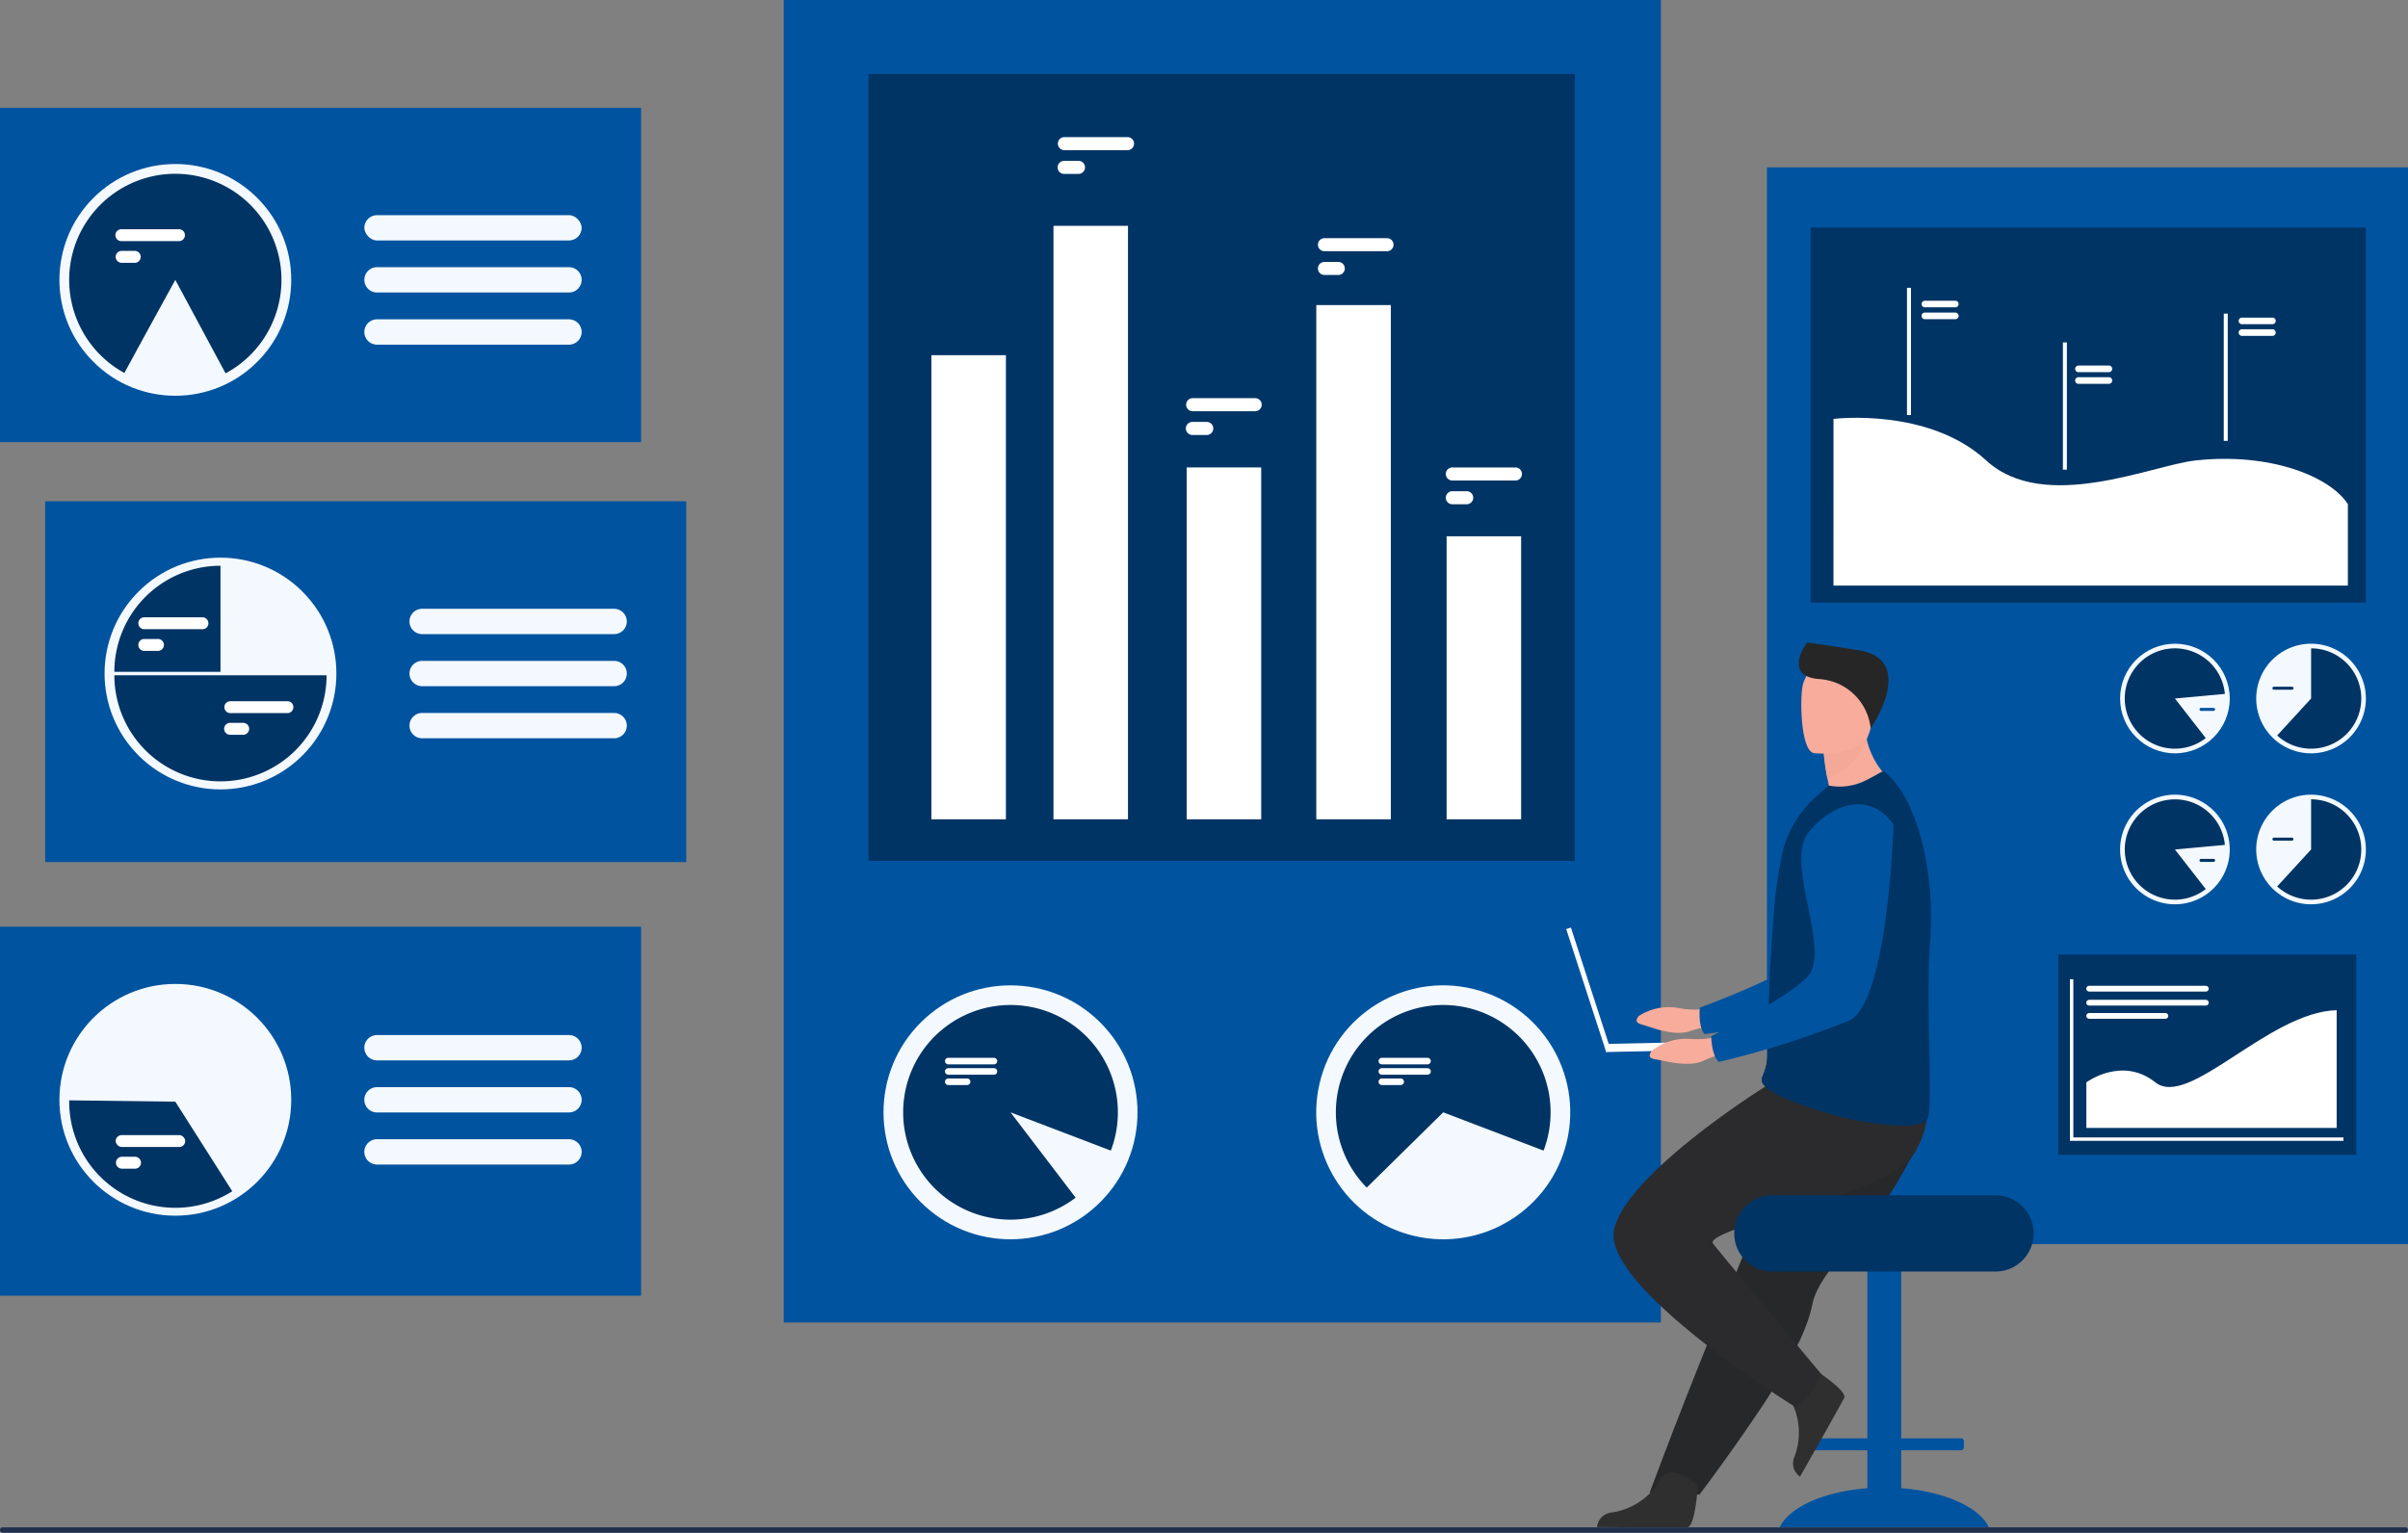 <?xml version="1.0" encoding="UTF-8"?>
<svg xmlns="http://www.w3.org/2000/svg" width="190.232" height="121.118" viewBox="0 0 190.232 121.118">
  <rect x="0" y="0" width="190.232" height="121.118" fill="#808080" stroke="none"/>
  <g id="Group_29321" data-name="Group 29321" transform="translate(-2657 419.5)">
    <g id="Group_27565" data-name="Group 27565" transform="translate(1596.95 -5700.5)">
      <g id="Group_27522" data-name="Group 27522" transform="translate(1058.404 5281)">
        <g id="Group_27506" data-name="Group 27506" transform="translate(141.235 13.226)">
          <rect id="Rectangle_18627" data-name="Rectangle 18627" width="50.644" height="85.089" fill="#00539f"/>
          <path id="Path_81458" data-name="Path 81458" d="M0,0H43.866V29.638H0Z" transform="translate(3.449 4.753)" fill="#003464"/>
          <path id="Path_80497" data-name="Path 80497" d="M0,0H23.543V15.824H0Z" transform="translate(23.016 62.204)" fill="#003464"/>
          <path id="Path_80382" data-name="Path 80382" d="M2713.473,623.2s7.49-.933,12.066,3.283,13.1.373,16.535,0c5.969-.65,10.648,1.3,12.035,3.45v6.439h-40.637Z" transform="translate(-2708.216 -603.323)" fill="#fff"/>
          <rect id="Rectangle_18630" data-name="Rectangle 18630" width="0.314" height="10.055" transform="translate(11.063 9.517)" fill="#fff"/>
          <rect id="Rectangle_18631" data-name="Rectangle 18631" width="0.314" height="10.055" transform="translate(23.38 13.832)" fill="#fff"/>
          <rect id="Rectangle_18632" data-name="Rectangle 18632" width="0.314" height="10.055" transform="translate(36.089 11.557)" fill="#fff"/>
          <path id="Path_80383" data-name="Path 80383" d="M2814.223,493.131h-2.406a.263.263,0,0,1-.262-.261h0a.263.263,0,0,1,.262-.261h2.406a.263.263,0,0,1,.262.261h0A.263.263,0,0,1,2814.223,493.131Z" transform="translate(-2799.342 -482.071)" fill="#fff"/>
          <path id="Path_80384" data-name="Path 80384" d="M2814.223,506.4h-2.406a.263.263,0,0,1-.262-.262h0a.263.263,0,0,1,.262-.261h2.406a.263.263,0,0,1,.262.261h0A.263.263,0,0,1,2814.223,506.4Z" transform="translate(-2799.342 -494.403)" fill="#fff"/>
          <path id="Path_80385" data-name="Path 80385" d="M2985.315,565.4h-2.406a.262.262,0,0,1-.261-.262h0a.262.262,0,0,1,.261-.261h2.406a.262.262,0,0,1,.261.261h0A.262.262,0,0,1,2985.315,565.4Z" transform="translate(-2958.301 -549.217)" fill="#fff"/>
          <path id="Path_80386" data-name="Path 80386" d="M2985.315,578.4h-2.406a.262.262,0,0,1-.261-.262h0a.262.262,0,0,1,.261-.261h2.406a.262.262,0,0,1,.261.261h0A.262.262,0,0,1,2985.315,578.4Z" transform="translate(-2958.301 -561.296)" fill="#fff"/>
          <path id="Path_80387" data-name="Path 80387" d="M3167.471,511.936h-2.406a.262.262,0,0,1-.261-.261h0a.262.262,0,0,1,.261-.261h2.406a.262.262,0,0,1,.261.261h0A.262.262,0,0,1,3167.471,511.936Z" transform="translate(-3127.538 -499.542)" fill="#fff"/>
          <path id="Path_80388" data-name="Path 80388" d="M3167.471,524.938h-2.406a.262.262,0,0,1-.261-.261h0a.262.262,0,0,1,.261-.262h2.406a.262.262,0,0,1,.261.262h0A.262.262,0,0,1,3167.471,524.938Z" transform="translate(-3127.538 -511.622)" fill="#fff"/>
          <g id="Group_27500" data-name="Group 27500" transform="translate(38.653 37.641)">
            <path id="Path_80389" data-name="Path 80389" d="M3184.363,879.128a4.331,4.331,0,1,1,4.332,4.331A4.331,4.331,0,0,1,3184.363,879.128Z" transform="translate(-3184.363 -874.797)" fill="#f3f9ff"/>
            <path id="Path_80390" data-name="Path 80390" d="M3214.3,883.938a3.964,3.964,0,0,1-6.644,2.921l2.68-2.921v-3.964A3.964,3.964,0,0,1,3214.3,883.938Z" transform="translate(-3206.001 -879.607)" fill="#003464"/>
            <path id="Path_80391" data-name="Path 80391" d="M3203.938,922.9h-1.424a.12.12,0,0,1-.119-.119h0a.12.12,0,0,1,.119-.119h1.424a.119.119,0,0,1,.119.119h0A.119.119,0,0,1,3203.938,922.9Z" transform="translate(-3201.116 -919.266)" fill="#003464"/>
          </g>
          <g id="Group_27501" data-name="Group 27501" transform="translate(27.899 37.641)">
            <circle id="Ellipse_3740" data-name="Ellipse 3740" cx="4.331" cy="4.331" r="4.331" fill="#f3f9ff"/>
            <path id="Path_80392" data-name="Path 80392" d="M3041.866,883.938l2.436,3.127a3.964,3.964,0,1,1,1.512-3.49Z" transform="translate(-3037.535 -879.607)" fill="#003464"/>
            <path id="Path_80393" data-name="Path 80393" d="M3122.306,946.566h-.991a.119.119,0,0,1-.119-.119h0a.119.119,0,0,1,.119-.119h.991a.12.12,0,0,1,.119.119h0A.12.12,0,0,1,3122.306,946.566Z" transform="translate(-3114.922 -941.255)" fill="#00539f"/>
          </g>
          <g id="Group_27502" data-name="Group 27502" transform="translate(38.653 49.571)">
            <path id="Path_80394" data-name="Path 80394" d="M3184.363,1047.341a4.331,4.331,0,1,1,4.332,4.331A4.332,4.332,0,0,1,3184.363,1047.341Z" transform="translate(-3184.363 -1043.01)" fill="#f3f9ff"/>
            <path id="Path_80395" data-name="Path 80395" d="M3214.3,1052.15a3.964,3.964,0,0,1-6.644,2.921l2.68-2.921v-3.964A3.964,3.964,0,0,1,3214.3,1052.15Z" transform="translate(-3206.001 -1047.819)" fill="#003464"/>
            <path id="Path_80396" data-name="Path 80396" d="M3203.938,1091.11h-1.424a.12.12,0,0,1-.119-.119h0a.12.12,0,0,1,.119-.119h1.424a.119.119,0,0,1,.119.119h0A.119.119,0,0,1,3203.938,1091.11Z" transform="translate(-3201.116 -1087.478)" fill="#003464"/>
          </g>
          <g id="Group_27503" data-name="Group 27503" transform="translate(27.899 49.571)">
            <path id="Path_80397" data-name="Path 80397" d="M3032.729,1047.341a4.331,4.331,0,1,1,4.331,4.331A4.331,4.331,0,0,1,3032.729,1047.341Z" transform="translate(-3032.729 -1043.01)" fill="#f3f9ff"/>
            <path id="Path_80398" data-name="Path 80398" d="M3045.814,1051.788a3.963,3.963,0,1,0-1.512,3.49l-2.436-3.128Z" transform="translate(-3037.535 -1047.819)" fill="#003464"/>
            <path id="Path_80399" data-name="Path 80399" d="M3122.306,1114.779h-.991a.119.119,0,0,1-.119-.119h0a.119.119,0,0,1,.119-.119h.991a.12.12,0,0,1,.119.119h0A.12.12,0,0,1,3122.306,1114.779Z" transform="translate(-3114.922 -1109.468)" fill="#003464"/>
          </g>
          <g id="Group_27504" data-name="Group 27504" transform="translate(23.934 64.154)">
            <path id="Path_80400" data-name="Path 80400" d="M2998.437,1261.416h-21.609v-12.768h.269v12.5h21.341Z" transform="translate(-2976.827 -1248.647)" fill="#fff"/>
          </g>
          <g id="Group_27505" data-name="Group 27505" transform="translate(25.231 64.675)">
            <path id="Path_80401" data-name="Path 80401" d="M3000.571,1288.834c-2.645-2.106-5.458,0-5.458,0v3.6h19.776v-9.306C3009.515,1283.264,3003.217,1290.939,3000.571,1288.834Z" transform="translate(-2995.113 -1281.203)" fill="#fff"/>
            <path id="Path_80402" data-name="Path 80402" d="M2995.339,1256.444h9.215a.226.226,0,1,0,0-.453h-9.215a.226.226,0,0,0,0,.453Z" transform="translate(-2995.113 -1255.991)" fill="#fff"/>
            <path id="Path_80403" data-name="Path 80403" d="M2995.339,1272.045h9.215a.226.226,0,1,0,0-.453h-9.215a.226.226,0,0,0,0,.453Z" transform="translate(-2995.113 -1270.486)" fill="#fff"/>
            <path id="Rectangle_18633" data-name="Rectangle 18633" d="M.226,0H6.246a.226.226,0,0,1,.226.226v0a.226.226,0,0,1-.226.226H.226A.226.226,0,0,1,0,.226v0A.226.226,0,0,1,.226,0Z" transform="translate(0 2.151)" fill="#fff"/>
          </g>
        </g>
        <g id="Group_27511" data-name="Group 27511" transform="translate(63.562)">
          <rect id="Rectangle_18634" data-name="Rectangle 18634" width="69.294" height="104.503" fill="#00539f"/>
          <rect id="Rectangle_18635" data-name="Rectangle 18635" width="55.79" height="62.184" transform="translate(6.695 5.845)" fill="#003464"/>
          <circle id="Ellipse_3741" data-name="Ellipse 3741" cx="10.033" cy="10.033" r="10.033" transform="translate(3.725 87.897) rotate(-45)" fill="#f3f9ff"/>
          <path id="Path_80404" data-name="Path 80404" d="M1694.073,1285.821a8.481,8.481,0,1,0-3.337,6.743l-5.144-6.743,7.926,3.025A8.469,8.469,0,0,0,1694.073,1285.821Z" transform="translate(-1667.677 -1197.924)" fill="#003464"/>
          <circle id="Ellipse_3742" data-name="Ellipse 3742" cx="10.033" cy="10.033" r="10.033" transform="translate(40.03 95.357) rotate(-76.718)" fill="#f3f9ff"/>
          <path id="Path_80405" data-name="Path 80405" d="M2167.627,1277.339a8.481,8.481,0,0,0-6.045,14.431l6.045-5.949,7.926,3.025a8.487,8.487,0,0,0-7.926-11.507Z" transform="translate(-2115.527 -1197.924)" fill="#003464"/>
          <g id="Group_27507" data-name="Group 27507" transform="translate(46.992 83.591)">
            <path id="Path_80406" data-name="Path 80406" d="M2210.588,1336.222h-3.61a.259.259,0,0,0-.258.258h0a.258.258,0,0,0,.258.258h3.61a.259.259,0,0,0,.258-.258h0A.259.259,0,0,0,2210.588,1336.222Z" transform="translate(-2206.72 -1336.222)" fill="#fff"/>
            <path id="Path_80407" data-name="Path 80407" d="M2210.588,1347.736h-3.61a.258.258,0,0,0,0,.516h3.61a.258.258,0,1,0,0-.516Z" transform="translate(-2206.72 -1346.919)" fill="#fff"/>
            <path id="Path_80408" data-name="Path 80408" d="M2208.469,1359.252h-1.491a.258.258,0,0,0,0,.516h1.491a.258.258,0,0,0,0-.516Z" transform="translate(-2206.72 -1357.619)" fill="#fff"/>
          </g>
          <g id="Group_27508" data-name="Group 27508" transform="translate(12.738 83.591)">
            <path id="Path_80409" data-name="Path 80409" d="M1727.571,1336.222h-3.61a.259.259,0,0,0-.258.258h0a.259.259,0,0,0,.258.258h3.61a.259.259,0,0,0,.258-.258h0A.259.259,0,0,0,1727.571,1336.222Z" transform="translate(-1723.703 -1336.222)" fill="#fff"/>
            <path id="Path_80410" data-name="Path 80410" d="M1727.571,1347.736h-3.61a.258.258,0,0,0,0,.516h3.61a.258.258,0,0,0,0-.516Z" transform="translate(-1723.703 -1346.919)" fill="#fff"/>
            <path id="Path_80411" data-name="Path 80411" d="M1725.452,1359.252h-1.491a.258.258,0,0,0,0,.516h1.491a.258.258,0,1,0,0-.516Z" transform="translate(-1723.703 -1357.619)" fill="#fff"/>
          </g>
          <g id="Group_27509" data-name="Group 27509" transform="translate(11.663 17.846)">
            <rect id="Rectangle_18636" data-name="Rectangle 18636" width="5.887" height="36.673" transform="translate(0 10.222)" fill="#fff"/>
            <rect id="Rectangle_18637" data-name="Rectangle 18637" width="5.887" height="46.895" transform="translate(9.645)" fill="#fff"/>
            <rect id="Rectangle_18638" data-name="Rectangle 18638" width="5.887" height="27.804" transform="translate(20.169 19.091)" fill="#fff"/>
            <rect id="Rectangle_18639" data-name="Rectangle 18639" width="5.887" height="40.635" transform="translate(30.409 6.261)" fill="#fff"/>
            <rect id="Rectangle_18640" data-name="Rectangle 18640" width="5.887" height="22.362" transform="translate(40.703 24.533)" fill="#fff"/>
          </g>
          <g id="Group_27510" data-name="Group 27510" transform="translate(21.634 10.834)">
            <path id="Path_80412" data-name="Path 80412" d="M2144.344,422.915h-4.986a.516.516,0,0,0,0,1.031h4.986a.516.516,0,0,0,0-1.031Z" transform="translate(-2118.298 -414.928)" fill="#fff"/>
            <path id="Path_80413" data-name="Path 80413" d="M2140.494,449.378h-1.136a.516.516,0,0,0,0,1.031h1.136a.516.516,0,0,0,0-1.031Z" transform="translate(-2118.298 -439.514)" fill="#fff"/>
            <path id="Path_80414" data-name="Path 80414" d="M1854.655,310.292h-4.986a.516.516,0,0,0,0,1.031h4.986a.516.516,0,1,0,0-1.031Z" transform="translate(-1849.154 -310.292)" fill="#fff"/>
            <path id="Path_80415" data-name="Path 80415" d="M1850.805,336.755h-1.135a.517.517,0,0,0-.516.516h0a.517.517,0,0,0,.516.516h1.135a.517.517,0,0,0,.516-.516h0A.517.517,0,0,0,1850.805,336.755Z" transform="translate(-1849.154 -334.878)" fill="#fff"/>
            <path id="Path_80416" data-name="Path 80416" d="M1997.528,601.192h-4.986a.516.516,0,0,0,0,1.031h4.986a.516.516,0,0,0,0-1.031Z" transform="translate(-1981.895 -580.562)" fill="#fff"/>
            <path id="Path_80417" data-name="Path 80417" d="M1993.678,627.656h-1.135a.517.517,0,0,0-.516.516h0a.517.517,0,0,0,.516.516h1.135a.517.517,0,0,0,.516-.516h0A.517.517,0,0,0,1993.678,627.656Z" transform="translate(-1981.895 -605.149)" fill="#fff"/>
            <path id="Path_80418" data-name="Path 80418" d="M2287.074,678.373h-4.985a.516.516,0,1,0,0,1.032h4.985a.516.516,0,1,0,0-1.032Z" transform="translate(-2250.906 -652.269)" fill="#fff"/>
            <path id="Path_80419" data-name="Path 80419" d="M2283.224,704.837h-1.135a.516.516,0,1,0,0,1.032h1.135a.516.516,0,0,0,0-1.032Z" transform="translate(-2250.906 -676.856)" fill="#fff"/>
          </g>
        </g>
        <g id="Group_27515" data-name="Group 27515" transform="translate(3.567 39.612)">
          <rect id="Rectangle_18642" data-name="Rectangle 18642" width="50.644" height="28.511" transform="translate(1.647)" fill="#00539f"/>
          <circle id="Ellipse_3743" data-name="Ellipse 3743" cx="9.157" cy="9.157" r="9.157" transform="translate(2.547 13.611) rotate(-45)" fill="#f3f9ff"/>
          <g id="Group_27512" data-name="Group 27512" transform="translate(30.428 8.496)">
            <path id="Path_80420" data-name="Path 80420" d="M1143.36,835.892h-15.169a1,1,0,0,0-1,1h0a1,1,0,0,0,1,1h15.169a1,1,0,0,0,1-1h0A1,1,0,0,0,1143.36,835.892Z" transform="translate(-1127.191 -835.892)" fill="#f3f9ff"/>
            <path id="Path_80421" data-name="Path 80421" d="M1143.36,893.927h-15.169a1,1,0,0,0-1,1h0a1,1,0,0,0,1,1h15.169a1,1,0,0,0,1-1h0A1,1,0,0,0,1143.36,893.927Z" transform="translate(-1127.191 -889.811)" fill="#f3f9ff"/>
            <path id="Path_80422" data-name="Path 80422" d="M1143.36,951.962h-15.169a1,1,0,1,0,0,2h15.169a1,1,0,1,0,0-2Z" transform="translate(-1127.191 -943.73)" fill="#f3f9ff"/>
          </g>
          <path id="Path_80423" data-name="Path 80423" d="M798.435,796.31h8.384v-8.384A8.384,8.384,0,0,0,798.435,796.31Z" transform="translate(-791.321 -782.832)" fill="#003464"/>
          <path id="Path_80424" data-name="Path 80424" d="M815.2,909.951H798.435a8.384,8.384,0,0,0,8.384,8.384h0A8.384,8.384,0,0,0,815.2,909.951Z" transform="translate(-791.321 -896.203)" fill="#003464"/>
          <g id="Group_27513" data-name="Group 27513" transform="translate(9.029 9.168)">
            <path id="Path_80425" data-name="Path 80425" d="M830.459,845.367h-4.55a.471.471,0,1,0,0,.941h4.55a.471.471,0,1,0,0-.941Z" transform="translate(-825.438 -845.367)" fill="#fff"/>
            <path id="Path_80426" data-name="Path 80426" d="M826.945,869.52h-1.036a.471.471,0,1,0,0,.941h1.036a.471.471,0,1,0,0-.941Z" transform="translate(-825.438 -867.807)" fill="#fff"/>
          </g>
          <g id="Group_27514" data-name="Group 27514" transform="translate(15.784 15.798)">
            <path id="Path_80427" data-name="Path 80427" d="M925.713,938.852h-4.55a.471.471,0,0,0,0,.941h4.55a.471.471,0,0,0,0-.941Z" transform="translate(-920.692 -938.852)" fill="#fff"/>
            <path id="Path_80428" data-name="Path 80428" d="M922.2,963h-1.036a.472.472,0,0,0-.471.471h0a.472.472,0,0,0,.471.471H922.2a.472.472,0,0,0,.471-.471h0A.472.472,0,0,0,922.2,963Z" transform="translate(-920.692 -961.29)" fill="#fff"/>
          </g>
        </g>
        <g id="Group_27518" data-name="Group 27518" transform="translate(0 73.229)">
          <path id="Path_80430" data-name="Path 80430" d="M671.054,1190.109v29.158H721.7v-29.158Z" transform="translate(-669.407 -1190.109)" fill="#00539f"/>
          <circle id="Ellipse_3744" data-name="Ellipse 3744" cx="9.157" cy="9.157" r="9.157" transform="translate(6.34 4.522)" fill="#f3f9ff"/>
          <g id="Group_27516" data-name="Group 27516" transform="translate(30.428 8.563)">
            <path id="Path_80431" data-name="Path 80431" d="M1077.886,1312.856h15.17a1,1,0,1,0,0-2h-15.17a1,1,0,0,0,0,2Z" transform="translate(-1076.887 -1310.857)" fill="#f3f9ff"/>
            <path id="Path_80432" data-name="Path 80432" d="M1093.056,1368.893h-15.17a1,1,0,0,0,0,2h15.17a1,1,0,1,0,0-2Z" transform="translate(-1076.887 -1364.777)" fill="#f3f9ff"/>
            <path id="Path_80433" data-name="Path 80433" d="M1093.056,1426.928h-15.17a1,1,0,0,0-1,1h0a1,1,0,0,0,1,1h15.17a1,1,0,0,0,1-1h0A1,1,0,0,0,1093.056,1426.928Z" transform="translate(-1076.887 -1418.696)" fill="#f3f9ff"/>
          </g>
          <path id="Path_80434" data-name="Path 80434" d="M756.515,1383.687l-8.383-.107c0,.035,0,.071,0,.107a8.384,8.384,0,0,0,12.882,7.076Z" transform="translate(-741.018 -1369.859)" fill="#003464"/>
          <g id="Group_27517" data-name="Group 27517" transform="translate(10.785 16.467)">
            <rect id="Rectangle_18643" data-name="Rectangle 18643" width="5.492" height="0.941" rx="0.471" transform="translate(0)" fill="#fff"/>
            <path id="Path_80435" data-name="Path 80435" d="M801.414,1446.461h-1.036a.471.471,0,0,0,0,.941h1.036a.471.471,0,1,0,0-.941Z" transform="translate(-799.907 -1444.748)" fill="#fff"/>
          </g>
        </g>
        <g id="Group_27521" data-name="Group 27521" transform="translate(0 8.518)">
          <rect id="Rectangle_18645" data-name="Rectangle 18645" width="50.644" height="26.422" transform="translate(1.647)" fill="#00539f"/>
          <circle id="Ellipse_3745" data-name="Ellipse 3745" cx="9.157" cy="9.157" r="9.157" transform="translate(2.547 13.599) rotate(-45)" fill="#f3f9ff"/>
          <path id="Path_80436" data-name="Path 80436" d="M756.517,351.191a8.384,8.384,0,0,0-4.024,15.74c1.343-2.488,4.024-7.356,4.024-7.356l3.97,7.385a8.384,8.384,0,0,0-3.97-15.769Z" transform="translate(-741.02 -345.975)" fill="#003464"/>
          <g id="Group_27519" data-name="Group 27519" transform="translate(30.428 8.484)">
            <rect id="Rectangle_18646" data-name="Rectangle 18646" width="17.169" height="1.999" rx="1" fill="#f3f9ff"/>
            <path id="Path_80437" data-name="Path 80437" d="M1093.058,455.3h-15.169a1,1,0,0,0,0,2h15.169a1,1,0,1,0,0-2Z" transform="translate(-1076.889 -451.189)" fill="#f3f9ff"/>
            <path id="Path_80438" data-name="Path 80438" d="M1093.058,513.34h-15.169a1,1,0,0,0,0,2h15.169a1,1,0,1,0,0-2Z" transform="translate(-1076.889 -505.108)" fill="#f3f9ff"/>
          </g>
          <g id="Group_27520" data-name="Group 27520" transform="translate(10.785 9.595)">
            <path id="Path_80439" data-name="Path 80439" d="M804.93,412.94h-4.55a.471.471,0,1,0,0,.941h4.55a.471.471,0,0,0,0-.941Z" transform="translate(-799.909 -412.94)" fill="#fff"/>
            <path id="Path_80440" data-name="Path 80440" d="M801.416,437.092H800.38a.472.472,0,0,0-.471.471h0a.472.472,0,0,0,.471.471h1.036a.472.472,0,0,0,.471-.471h0A.472.472,0,0,0,801.416,437.092Z" transform="translate(-799.909 -435.379)" fill="#fff"/>
          </g>
        </g>
      </g>
      <g id="Group_27529" data-name="Group 27529" transform="translate(1183.781 5331.771)">
        <g id="Group_27526" data-name="Group 27526" transform="translate(5.557 11.909)">
          <path id="Path_80481" data-name="Path 80481" d="M2500.347,1279.439a6.594,6.594,0,0,1-2.818.113,4.393,4.393,0,0,0-3.284.611c-.3.4-.192.558.35.7s2.46.956,3.722.483a10.048,10.048,0,0,1,2.906-.491Z" transform="translate(-2494.079 -1262.553)" fill="#f8ac9b"/>
          <path id="Path_80482" data-name="Path 80482" d="M2580.444,1043.26s-1.936,13.755-5.14,14.987a70.663,70.663,0,0,1-10.637,2.125s-.506-.411-.383-2.083c0,0,7.322-2.688,8.362-4.15,1.548-2.175-.96-8.888.981-10.931S2578.842,1040.286,2580.444,1043.26Z" transform="translate(-2559.287 -1041.34)" fill="#00539f"/>
        </g>
        <path id="Path_80483" data-name="Path 80483" d="M2663.182,1529.024v-3h4.722a.232.232,0,0,0,.231-.232v-.48a.232.232,0,0,0-.231-.232h-4.722V1508.01a.874.874,0,0,0-.871-.871h-.934a.874.874,0,0,0-.871.871v17.072h-4.721a.233.233,0,0,0-.232.232v.48a.233.233,0,0,0,.232.232h4.721v3c-3.417.258-6.153,1.488-6.921,3.077H2670.1C2669.335,1530.513,2666.6,1529.283,2663.182,1529.024Z" transform="translate(-2636.716 -1462.196)" fill="#00539f"/>
        <path id="Path_80484" data-name="Path 80484" d="M2528.156,1371.235a24.07,24.07,0,0,1-1.891,2.7c-2.08,2.626-4.344,4.791-4.738,6.837a9.261,9.261,0,0,1-.366,1.31c-.165.469-.368.962-.6,1.471a45.418,45.418,0,0,1-3.521,6.018c-2.278,3.376-4.42,6.193-4.42,6.193l-3.929-.168c.157-.394,1.871-5.055,4.163-10.751.931-2.312,1.92-4.772,2.875-7.144l.38-.945.86-2.136,3.867-9.608s8.6-3.259,9.5-1.147C2531.066,1365.612,2530.466,1367.318,2528.156,1371.235Z" transform="translate(-2502.095 -1328.427)" fill="#272829"/>
        <path id="Path_80485" data-name="Path 80485" d="M2458.021,1799.266s-.2,3.242-.828,3.288c-.083.006-3.181.006-3.181.006l-3.954-.023a1.283,1.283,0,0,1,1.182-1.154,5.36,5.36,0,0,0,3.791-2.542C2455.766,1797.234,2458.021,1799.266,2458.021,1799.266Z" transform="translate(-2447.622 -1732.637)" fill="#2f2f2f"/>
        <path id="Path_80486" data-name="Path 80486" d="M2663.688,1682.331s2.732,1.756,2.467,2.326c-.035.076-1.545,2.781-1.545,2.781l-1.948,3.442a1.283,1.283,0,0,1-.432-1.595,5.36,5.36,0,0,0-.371-4.549C2660.814,1683.309,2663.688,1682.331,2663.688,1682.331Z" transform="translate(-2644.191 -1624.964)" fill="#2f2f2f"/>
        <path id="Path_80487" data-name="Path 80487" d="M2480.374,1367.563s-10.8,6.726-12,11.246,14.364,14.163,14.364,14.163a7.931,7.931,0,0,0,2.009-2.612s-7.038-8.432-8.564-10.322c-.937-1.161,13.863-4.018,15.671-6.831a6.88,6.88,0,0,0,1.161-5.179Z" transform="translate(-2464.575 -1332.519)" fill="#2b2b2d"/>
        <path id="Path_80498" data-name="Path 80498" d="M3.013,0h17.68a3.014,3.014,0,0,1,0,6.027H3.014A3.014,3.014,0,0,1,0,3.013H0A3.013,3.013,0,0,1,3.013,0Z" transform="translate(13.274 43.681)" fill="#003464"/>
        <path id="Path_80488" data-name="Path 80488" d="M2687.358,962.566a6.1,6.1,0,0,0-1.645,1.491c2.587.669,6.875-1.728,6.875-1.728a6.346,6.346,0,0,1-2.282-3.577c-.031-.124-.06-.251-.085-.381a7.773,7.773,0,0,1-.14-1.346l-1.188,1.065-1.976,1.77a16.934,16.934,0,0,0,.292,2C2687.252,962.077,2687.3,962.314,2687.358,962.566Z" transform="translate(-2666.566 -951.095)" fill="#f8ac9b"/>
        <path id="Path_80489" data-name="Path 80489" d="M2646.823,1030.721c-.371,4.984.253,12.56-.168,13.873-.363,1.133-4.632.462-6.282.084-.611-.14-1.351-.34-2.115-.576-2.131-.66-4.453-1.6-4.7-2.3a.6.6,0,0,1-.023-.081.638.638,0,0,1,0-.293,4.989,4.989,0,0,0,.44-1.625c.042-.986.036-2.146.073-3.395,0-.141,0-.294.019-.434v-.051c0-.027,0-.053,0-.08.036-1.392.109-2.855.193-4.307.054-.911.115-1.814.187-2.679a35.861,35.861,0,0,1,.768-5.473,8.79,8.79,0,0,1,2.824-4.358l.786-.675a4.547,4.547,0,0,0,2.853-.38c1.016-.482,1.366-.828,1.543-.7C2645.574,1019.084,2647.261,1024.629,2646.823,1030.721Z" transform="translate(-2618.074 -1007.046)" fill="#003464"/>
        <path id="Path_80490" data-name="Path 80490" d="M2638.627,1240.049c-2.131-.66-4.453-1.6-4.7-2.3a.563.563,0,0,1-.023-.081c0-.1,0-.2,0-.293a4.988,4.988,0,0,0,.44-1.625c.042-.986.036-2.146.073-3.395,0-.14,0-.294.019-.434v-.051l0-.08,8.049-3.651A18.774,18.774,0,0,1,2638.627,1240.049Z" transform="translate(-2618.429 -1202.983)" fill="#003464"/>
        <path id="Path_80491" data-name="Path 80491" d="M2702.692,973.805a16.872,16.872,0,0,0,.292,2,5.24,5.24,0,0,0,3.1-3.105c.083-.209.12-.338.12-.338l-.2-.043-1.329-.281Z" transform="translate(-2682.341 -965.041)" fill="#f4a897"/>
        <path id="Path_80492" data-name="Path 80492" d="M2678.554,904.388s4.239.478,4.5-2.166.978-4.364-1.718-4.781-3.321.541-3.621,1.4S2677.458,904.2,2678.554,904.388Z" transform="translate(-2658.984 -895.643)" fill="#f8ac9b"/>
        <path id="Path_80493" data-name="Path 80493" d="M2680.426,880.18a4.355,4.355,0,0,0-4.128-3.874c-2.643-.249-1.169-2.524-.888-2.887,0,0,2.025.278,4.1.621C2683.868,874.759,2680.854,879.633,2680.426,880.18Z" transform="translate(-2656.378 -873.419)" fill="#262626"/>
        <g id="Group_27527" data-name="Group 27527" transform="translate(0 22.525)">
          <rect id="Rectangle_18648" data-name="Rectangle 18648" width="0.39" height="10.217" transform="translate(0 0.121) rotate(-18.001)" fill="#fff"/>
          <rect id="Rectangle_18649" data-name="Rectangle 18649" width="10.721" height="0.641" transform="translate(3.143 9.196) rotate(-1.224)" fill="#fff"/>
        </g>
        <g id="Group_27528" data-name="Group 27528" transform="translate(6.598 12.792)">
          <path id="Path_80494" data-name="Path 80494" d="M2514.881,1309.257a6.6,6.6,0,0,1-2.788.423,4.392,4.392,0,0,0-3.2.97c-.258.43-.129.576.424.653s2.551.679,3.752.069a10.05,10.05,0,0,1,2.834-.808Z" transform="translate(-2508.769 -1291.14)" fill="#f8ac9b"/>
          <path id="Path_80495" data-name="Path 80495" d="M2591.651,1055.393s-.408,13.885-3.457,15.462a70.639,70.639,0,0,1-10.337,3.284s-.549-.353-.61-2.028c0,0,6.98-3.479,7.853-5.046,1.3-2.333-1.935-8.728-.229-10.973S2589.73,1052.614,2591.651,1055.393Z" transform="translate(-2572.391 -1053.792)" fill="#00539f"/>
        </g>
      </g>
    </g>
    <path id="Path_80496" data-name="Path 80496" d="M564.266,1859.811H374.405a.2.2,0,0,1-.185-.212h0a.2.2,0,0,1,.185-.212H564.266a.2.2,0,0,1,.185.212h0A.2.2,0,0,1,564.266,1859.811Z" transform="translate(2282.781 -2158.193)" fill="#202f4e"/>
  </g>
</svg>
